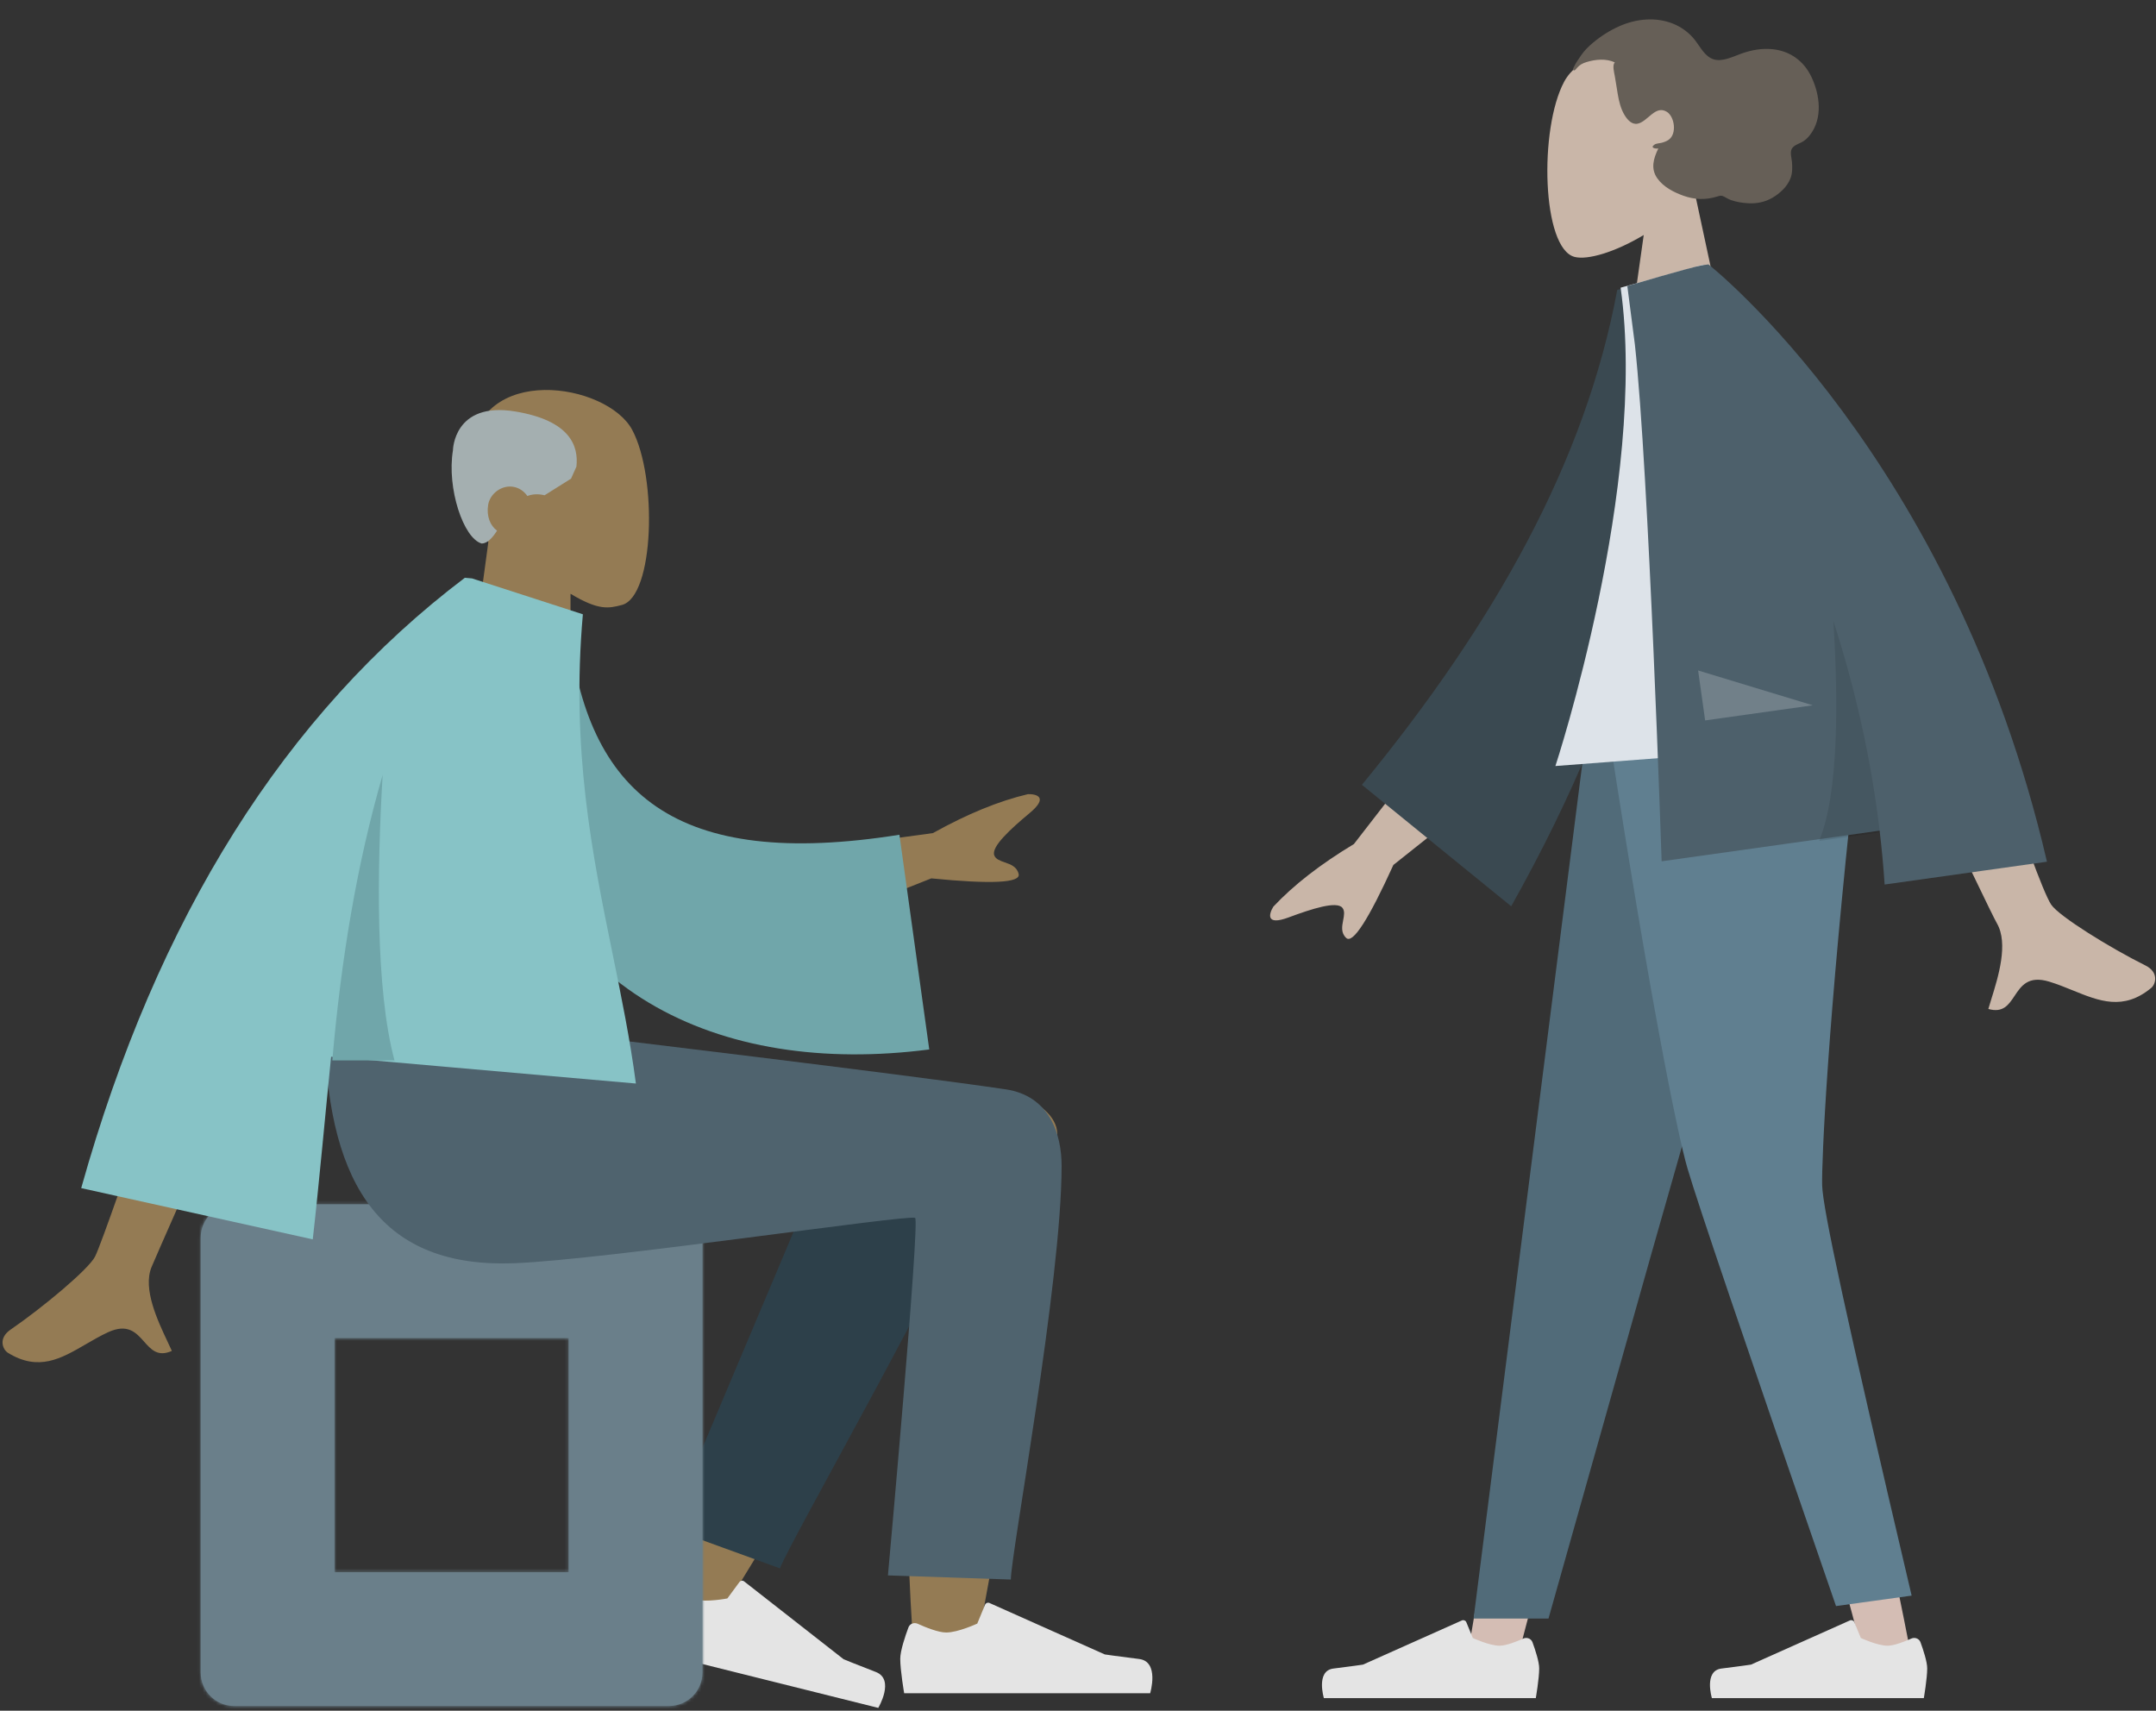 <?xml version="1.0" encoding="UTF-8"?> <svg xmlns="http://www.w3.org/2000/svg" width="644" height="511" viewBox="0 0 644 511" fill="none"><rect x="0" y="0" width="644" height="511" fill="#333333" stroke="none"/><path d="M170.414 177.356C178.85 182.445 181.843 181.716 185.734 180.712C195.49 178.196 196.387 142.477 188.838 128.396C181.289 114.315 142.481 108.177 140.525 136.077C139.846 145.76 139.873 154.817 145.875 161.869L139.149 211.657H170.414V177.356Z" fill="#947B54"></path><path d="M271.78 406.264C269.356 432.782 271.779 478.792 273.083 495.235C273.902 505.569 289.974 502.864 291.288 494.593C291.511 493.189 292.364 488.561 293.627 481.711C299.802 448.227 315.771 361.632 315.802 338.725C315.816 328.215 292.436 319.811 283.083 332.506C275.393 327.101 264.478 325.652 257.748 336.569C252.653 344.834 240.549 368.298 227.639 395.697C216.329 419.7 198.658 477.967 198.658 477.967L213.66 484.827C213.66 484.827 250.72 425.198 274.054 383.391C273.279 390.585 272.509 398.287 271.78 406.264Z" fill="#947B54"></path><path d="M278.652 248.848L227.218 255.869L236.446 278.93L278.181 262.372C296.17 264.148 304.868 263.72 304.276 261.089C303.777 258.871 301.865 258.201 300.104 257.584C298.732 257.103 297.452 256.655 297.002 255.531C295.975 252.965 301.823 247.646 307.586 242.838C313.349 238.03 309.481 237.145 307.049 237.216C298.407 239.243 288.941 243.121 278.652 248.848Z" fill="#947B54"></path><path d="M28.421 375.284C32.239 367.533 65.642 267.783 65.642 267.783L94.168 267.89C94.168 267.89 47.249 373.555 45.239 378.539C42.629 385.014 47.063 394.421 50.07 400.799C50.535 401.786 50.966 402.7 51.331 403.52C47.159 405.388 45.155 403.13 43.042 400.749C40.656 398.06 38.13 395.215 32.186 397.983C29.889 399.052 27.716 400.316 25.593 401.551C18.259 405.817 11.521 409.737 2.355 404.077C0.902 403.18 -0.69 399.801 3.157 397.161C12.742 390.584 26.555 379.073 28.421 375.284Z" fill="#947B54"></path><path fill-rule="evenodd" clip-rule="evenodd" d="M170.575 142.968L162.668 147.938C160.682 147.456 158.993 147.596 157.524 148.154C156.559 146.759 155.081 145.7 153.304 145.407C149.754 144.823 146.355 147.516 145.817 150.78C145.263 154.145 146.407 157.014 148.476 158.516C147.073 160.647 145.676 162.265 143.91 162.357C138.447 160.88 133.425 145.859 135.294 134.513C135.294 134.513 135.464 119.868 153.868 122.9C170.41 125.626 172.851 133.287 172.179 139.378L170.575 142.968Z" fill="#A4AFB0"></path><path fill-rule="evenodd" clip-rule="evenodd" d="M199.73 456.395L251.223 334.32C263.559 314.462 298.145 338.362 293.938 349.879C284.388 376.028 235.815 460.683 232.97 468.474L199.73 456.395Z" fill="#2D404A"></path><path fill-rule="evenodd" clip-rule="evenodd" d="M199.964 473.193C199.047 472.466 197.697 472.62 197.037 473.586C195.485 475.855 192.973 479.766 192.393 482.091C191.541 485.512 191.045 492.361 191.045 492.361C195.011 493.35 262.337 510.149 262.337 510.149C262.337 510.149 267.407 501.648 261.602 499.421C255.798 497.194 251.984 495.615 251.984 495.615L222.286 472.373C221.842 472.026 221.2 472.113 220.866 472.567L217.262 477.457C217.262 477.457 211.075 478.662 207.609 477.798C205.311 477.224 201.959 474.776 199.964 473.193Z" fill="#E4E4E4"></path><mask id="path-5-inside-1" fill="white"><path fill-rule="evenodd" clip-rule="evenodd" d="M99.915 399.676V469.619H169.855V399.676H99.915ZM69.941 359.708C64.422 359.708 59.949 364.182 59.949 369.7V499.595C59.949 505.113 64.422 509.587 69.941 509.587H199.829C205.347 509.587 209.82 505.113 209.82 499.595V369.7C209.82 364.182 205.347 359.708 199.829 359.708H69.941Z"></path></mask><path fill-rule="evenodd" clip-rule="evenodd" d="M99.915 399.676V469.619H169.855V399.676H99.915ZM69.941 359.708C64.422 359.708 59.949 364.182 59.949 369.7V499.595C59.949 505.113 64.422 509.587 69.941 509.587H199.829C205.347 509.587 209.82 505.113 209.82 499.595V369.7C209.82 364.182 205.347 359.708 199.829 359.708H69.941Z" fill="#6A7F8A"></path><path d="M99.915 469.619H59.915V509.619H99.915V469.619ZM99.915 399.676V359.676H59.915V399.676H99.915ZM169.855 469.619V509.619H209.855V469.619H169.855ZM169.855 399.676H209.855V359.676H169.855V399.676ZM139.915 469.619V399.676H59.915V469.619H139.915ZM169.855 429.619H99.915V509.619H169.855V429.619ZM129.855 399.676V469.619H209.855V399.676H129.855ZM99.915 439.676H169.855V359.676H99.915V439.676ZM99.949 369.7C99.949 386.271 86.516 399.708 69.941 399.708V319.708C42.329 319.708 19.949 342.092 19.949 369.7H99.949ZM99.949 499.595V369.7H19.949V499.595H99.949ZM69.941 469.587C86.516 469.587 99.949 483.024 99.949 499.595H19.949C19.949 527.203 42.329 549.587 69.941 549.587V469.587ZM199.829 469.587H69.941V549.587H199.829V469.587ZM169.82 499.595C169.82 483.024 183.254 469.587 199.829 469.587V549.587C227.44 549.587 249.82 527.203 249.82 499.595H169.82ZM169.82 369.7V499.595H249.82V369.7H169.82ZM199.829 399.708C183.254 399.708 169.82 386.271 169.82 369.7H249.82C249.82 342.092 227.44 319.708 199.829 319.708V399.708ZM69.941 399.708H199.829V319.708H69.941V399.708Z" fill="#6A7F8A" mask="url(#path-5-inside-1)"></path><path fill-rule="evenodd" clip-rule="evenodd" d="M317.105 348.256C317.105 382.857 301.949 464.192 301.939 471.812L265.226 470.573C265.226 470.573 274.852 364.499 273.345 363.78C271.084 362.702 180.661 376.304 153.542 377.331C114.436 378.813 98.259 354.803 96.946 309.242L172.696 309.242C172.696 309.242 269.855 320.848 300.41 325.387C313.491 327.33 317.105 338.724 317.105 348.256Z" fill="#4F636E"></path><path fill-rule="evenodd" clip-rule="evenodd" d="M274.099 485.014C273.033 484.531 271.761 485.007 271.354 486.104C270.397 488.681 268.904 493.085 268.904 495.48C268.904 499.007 270.078 505.772 270.078 505.772C274.166 505.772 343.554 505.772 343.554 505.772C343.554 505.772 346.418 496.297 340.247 495.541C334.077 494.786 329.995 494.177 329.995 494.177L295.56 478.814C295.045 478.584 294.443 478.825 294.229 479.346L291.914 484.964C291.914 484.964 286.202 487.631 282.631 487.631C280.261 487.631 276.418 486.067 274.099 485.014Z" fill="#E4E4E4"></path><path fill-rule="evenodd" clip-rule="evenodd" d="M143.778 177.243L169.855 187.348C175.355 237.151 201.576 259.991 268.658 249.342L277.57 313.476C214.872 321.585 159.884 296.465 148.615 228.449C145.698 210.842 143.394 192.519 143.778 177.243Z" fill="#70A6AA"></path><path d="M24.256 354.892C46.933 273.996 85.131 213.227 138.849 172.584L141.057 172.778L141.073 172.8L174.104 183.489C170.542 224.013 176.89 255.084 182.992 284.956C185.628 297.857 188.217 310.533 189.944 323.651L98.901 315.648C97.417 330.232 95.198 354.675 93.42 370.2L24.256 354.892Z" fill="#87C3C6"></path><path fill-rule="evenodd" clip-rule="evenodd" d="M99.26 316.737C101.881 286.61 106.561 258.188 114.299 231.473C112.603 260.043 112.132 295.484 117.835 316.737H99.26Z" fill="#70A6AA"></path><path fill-rule="evenodd" clip-rule="evenodd" d="M526.057 280.089L478.355 399.456L451.501 502.116L437.27 500.927L475.386 275.855L526.057 280.089Z" fill="#D4BDB4"></path><path fill-rule="evenodd" clip-rule="evenodd" d="M535.255 227.166L493.211 374.716L462.535 483.468H440.161L472.759 227.166H535.255Z" fill="#516B79"></path><path fill-rule="evenodd" clip-rule="evenodd" d="M545.651 261.441C539.288 328.681 540.321 363.609 540.545 369.763C540.769 375.918 557.143 421.366 571.393 497.486L556.522 494.599C538.538 424.156 521.66 388.2 518.819 378.969C515.978 369.738 509.152 332.481 498.342 267.197L545.651 261.441Z" fill="#D4BDB4"></path><path fill-rule="evenodd" clip-rule="evenodd" d="M570.908 489.443C571.977 488.964 573.25 489.442 573.653 490.541C574.477 492.792 575.659 496.365 575.659 498.347C575.659 501.389 574.648 507.225 574.648 507.225C571.126 507.225 511.344 507.225 511.344 507.225C511.344 507.225 508.876 499.051 514.193 498.399C519.509 497.747 523.026 497.222 523.026 497.222L552.563 484.028C553.078 483.798 553.68 484.039 553.895 484.56L555.835 489.274C555.835 489.274 560.756 491.575 563.833 491.575C565.783 491.575 568.892 490.344 570.908 489.443Z" fill="#E4E4E4"></path><path fill-rule="evenodd" clip-rule="evenodd" d="M455.007 489.443C456.076 488.964 457.35 489.442 457.753 490.541C458.577 492.792 459.759 496.365 459.759 498.347C459.759 501.389 458.747 507.225 458.747 507.225C455.225 507.225 395.444 507.225 395.444 507.225C395.444 507.225 392.976 499.051 398.293 498.399C403.609 497.747 407.125 497.222 407.125 497.222L436.663 484.028C437.178 483.798 437.78 484.039 437.995 484.56L439.934 489.274C439.934 489.274 444.856 491.575 447.933 491.575C449.883 491.575 452.992 490.344 455.007 489.443Z" fill="#E4E4E4"></path><path fill-rule="evenodd" clip-rule="evenodd" d="M554.179 229.828C545.872 305.428 544.106 347.002 544.277 353.985C544.448 360.967 551.251 392.577 571.01 476.614L548.421 479.738C520.168 397.977 507.213 359.712 504.064 349.044C500.915 338.377 492.414 295.542 480.864 220.821L554.179 229.828Z" fill="#607F90"></path><path d="M490.982 70.195C482.533 75.287 474.232 77.747 470.336 76.743C460.565 74.224 459.667 38.478 467.227 24.386C474.787 10.293 513.652 4.151 515.611 32.072C516.291 41.763 512.222 50.411 506.211 57.468L516.99 107.712H485.679L490.982 70.195Z" fill="#C9B6A8"></path><path d="M404.417 252.113L436.007 211.329L451.113 230.617L416.203 258.364C408.77 274.711 404.077 281.983 402.124 280.179C400.477 278.657 400.856 276.683 401.206 274.864C401.478 273.448 401.732 272.126 400.996 271.186C399.315 269.04 391.862 271.452 384.887 274.042C377.913 276.633 379.082 272.87 380.353 270.813C386.384 264.378 394.406 258.145 404.417 252.113Z" fill="#C9B6A8"></path><path d="M612.713 270.246C607.85 263.111 584.454 190.193 584.454 190.193L557.471 194.094C557.471 194.094 593.801 271.161 596.487 275.811C599.976 281.852 596.886 291.776 594.791 298.506C594.467 299.547 594.166 300.511 593.918 301.373C598.315 302.64 599.989 300.127 601.753 297.477C603.746 294.484 605.855 291.317 612.135 293.226C614.562 293.964 616.893 294.912 619.17 295.838C627.037 299.036 634.264 301.974 642.567 295.098C643.883 294.007 644.993 290.443 640.81 288.368C630.39 283.197 615.091 273.735 612.713 270.246Z" fill="#C9B6A8"></path><path fill-rule="evenodd" clip-rule="evenodd" d="M470.122 20.016C470.681 18.801 471.592 17.529 472.344 16.439C473.313 15.035 474.526 13.859 475.801 12.786C478.201 10.767 480.883 9.081 483.68 7.834C488.788 5.558 494.656 5.028 499.74 7.073C502.306 8.105 504.612 9.8 506.355 12.061C507.93 14.103 509.239 16.839 511.76 17.686C514.503 18.607 517.716 16.846 520.359 15.935C523.338 14.907 526.354 14.385 529.432 14.693C534.588 15.209 538.784 18.11 541.11 23.048C543.584 28.304 544.534 35.293 540.634 40.332C539.909 41.269 539.102 42.006 538.088 42.525C537.158 43 535.822 43.413 535.229 44.412C534.598 45.474 535.165 47.214 535.261 48.35C535.398 49.978 535.42 51.654 534.831 53.226C533.865 55.807 531.51 57.888 529.274 59.156C526.997 60.446 524.508 60.868 522.015 60.702C520.35 60.591 518.688 60.331 517.112 59.782C516.33 59.511 515.685 59.102 514.959 58.719C514.253 58.348 513.78 58.434 513.032 58.672C509.56 59.781 506.178 59.664 502.833 58.464C500.01 57.452 496.869 55.865 495.041 53.269C493.01 50.386 493.869 47.39 495.346 44.34C494.607 44.486 492.75 44.201 494.171 43.21C494.734 42.818 495.596 42.828 496.224 42.677C496.955 42.501 497.723 42.226 498.37 41.792C500.983 40.042 500.209 34.849 497.9 33.408C494.47 31.268 492.227 36.293 489.197 36.936C487.455 37.305 486.137 35.809 485.28 34.411C484.132 32.54 483.602 30.326 483.223 28.116C482.912 26.295 482.658 24.466 482.33 22.651C482.176 21.803 481.518 19.345 482.363 18.659C479.83 17.412 476.554 17.718 473.861 18.549C472.749 18.893 471.846 19.359 471.054 20.28C470.885 20.477 470.467 21.087 470.163 21.035C469.595 20.938 469.982 20.321 470.122 20.016" fill="#665F57"></path><path fill-rule="evenodd" clip-rule="evenodd" d="M491.973 84.613L483.078 86.568C473.578 137.882 446.457 186.084 406.806 234.429L451.4 270.708C487.739 205.915 505.527 143.026 491.973 84.613Z" fill="#3A4951"></path><path fill-rule="evenodd" clip-rule="evenodd" d="M564.229 221.19L464.601 228.814C464.601 228.814 492.327 144.582 484.085 85.93L508.666 79.069C537.57 113.618 550.782 159.3 564.229 221.19Z" fill="#DDE3E9"></path><path d="M611.432 257.395C583.333 136.397 510.324 78.976 510.324 78.976L510.303 79.001C510.298 78.994 510.293 78.988 510.288 78.981L508.33 79.257C504.831 79.871 486.083 85.431 486.083 85.431L488.341 102.902C492.507 140.895 496.332 257.272 496.332 257.272L561.448 248.12C562.076 253.392 562.58 258.758 562.944 264.21L611.432 257.395Z" fill="#4D606B"></path><path fill-rule="evenodd" clip-rule="evenodd" d="M561.508 248.63C558.811 225.665 553.756 204.456 547.628 185.481C549.097 208.812 549.29 237.108 543.367 251.179L561.508 248.63Z" fill="black" fill-opacity="0.1"></path><path fill-rule="evenodd" clip-rule="evenodd" d="M541.481 210.674L507.229 200.27L509.326 215.193L541.481 210.674Z" fill="white" fill-opacity="0.2"></path></svg> 